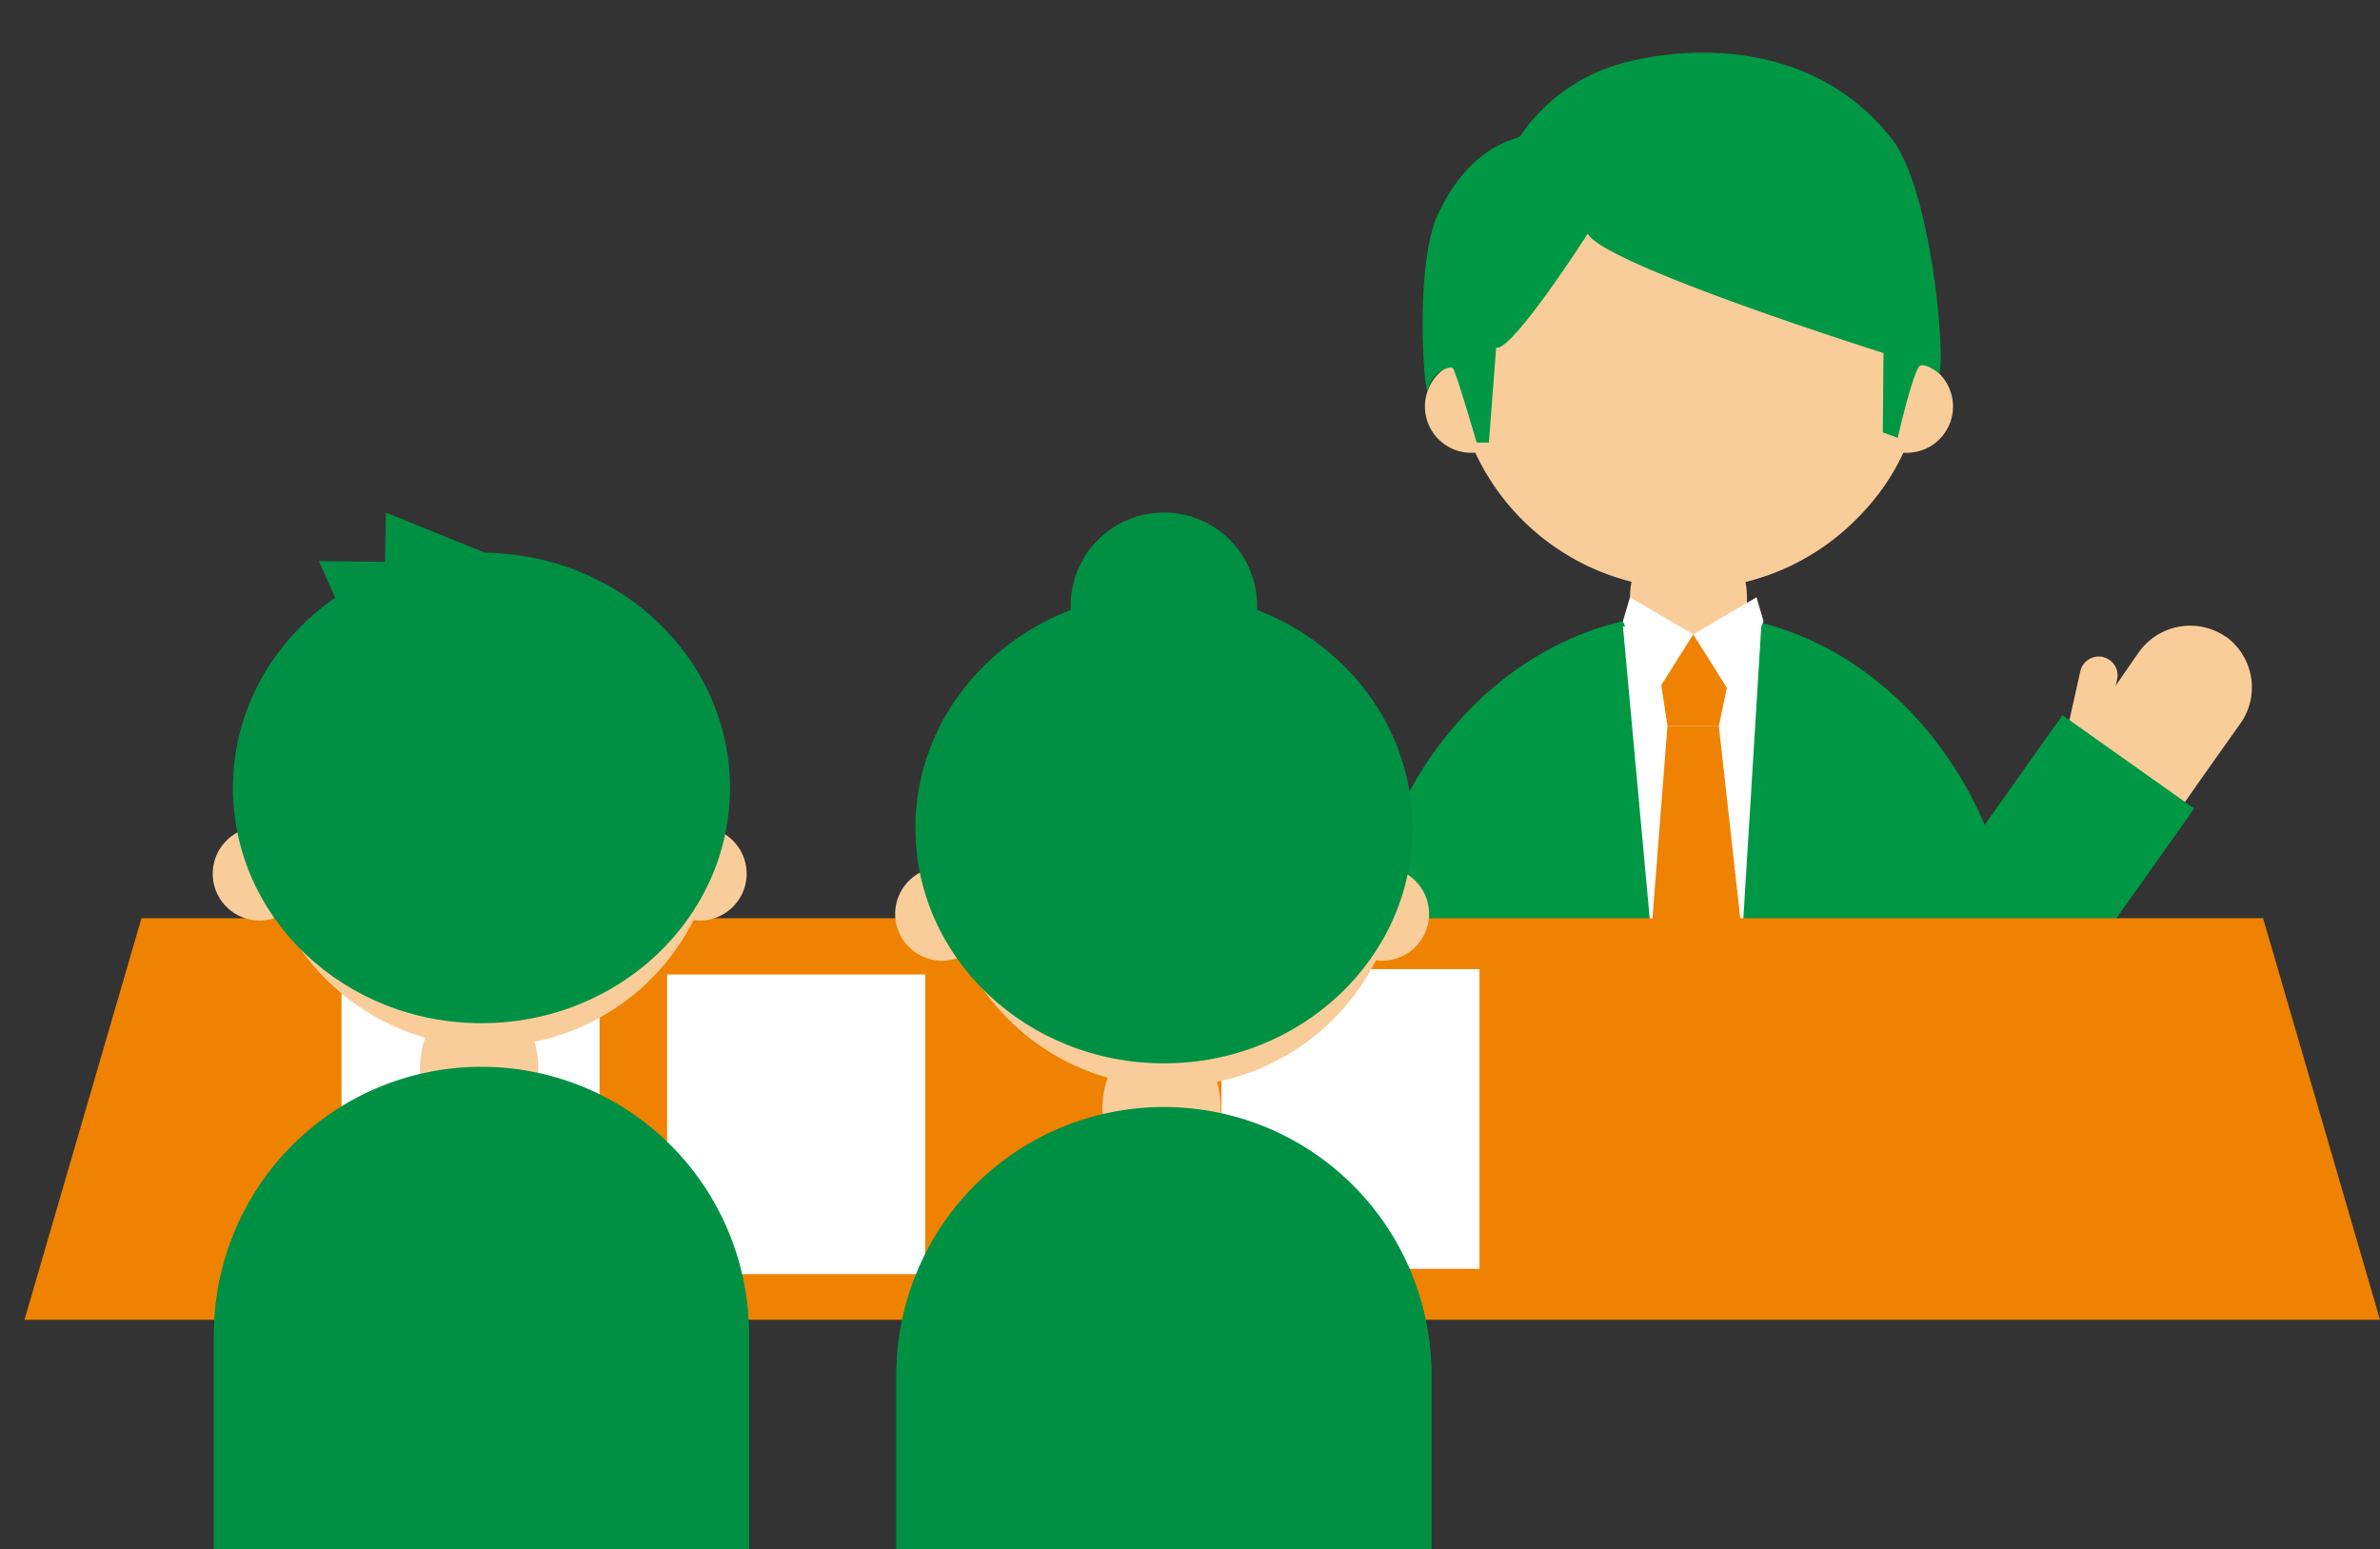 <svg xmlns="http://www.w3.org/2000/svg" width="206.911" height="134.689"><rect width="100%" height="100%" fill="#333333" stroke="none"/><defs><clipPath id="a"><path data-name="長方形 128" fill="#f9cd99" d="M0 0h88.965v97.274H0z"/></clipPath><clipPath id="b"><path data-name="長方形 132" fill="none" d="M0 0h148.444v120.889H0z"/></clipPath><clipPath id="c"><path data-name="パス 203" d="M17.32 109.747v18.54h46.512v-18.54a23.256 23.256 0 00-46.512 0" transform="translate(-17.32 -86.492)" fill="none"/></clipPath><clipPath id="d"><path data-name="パス 210" d="M72.564 113v15.051h46.511V113a23.255 23.255 0 10-46.511 0" transform="translate(-72.564 -89.741)" fill="none"/></clipPath></defs><g data-name="グループ 133"><g data-name="グループ 122"><g data-name="グループ 121" clip-path="url(#a)" transform="translate(108.662)"><path data-name="パス 182" d="M66.793 86.131c0 18.109-12.813 32.789-28.619 32.789S9.555 104.24 9.555 86.131s12.813-32.789 28.619-32.789 28.619 14.68 28.619 32.789" fill="#009844"/><path data-name="パス 183" d="M32.432 54.459l2.456 26.794 7.918.133 1.654-26.927z" fill="#fff"/><path data-name="パス 184" d="M58.71 30.696a20.546 20.546 0 01-.426 4 19.22 19.22 0 01-3.033 7.411 20.625 20.625 0 01-2.583 3.083 20.5 20.5 0 01-34.993-14.495 20.646 20.646 0 01.34-4.01 19.788 19.788 0 013.1-7.388 20.576 20.576 0 0137.6 11.4" fill="#f9cd99"/><path data-name="パス 185" d="M43.222 52.089a7.749 7.749 0 01-1.288 4.35 4.374 4.374 0 01-7.623.009 8.081 8.081 0 010-8.714 4.366 4.366 0 017.626 0 7.769 7.769 0 011.281 4.354" fill="#f9cd99"/><path data-name="パス 186" d="M67.684 79.618l-.014.02a5.441 5.441 0 01-1.285-7.524c1.368-1.932 1.388-1.917 2.756-3.849s1.341-1.951 2.709-3.885 1.4-1.914 2.77-3.85 1.34-1.956 2.711-3.892a5.458 5.458 0 017.52-1.275l.01-.013a5.435 5.435 0 011.271 7.517c-1.367 1.932-1.37 1.929-2.739 3.861s-1.355 1.942-2.724 3.874-1.387 1.925-2.756 3.86-1.358 1.945-2.728 3.88a5.33 5.33 0 01-7.5 1.276" fill="#f9cd99"/><path data-name="パス 187" d="M72.427 64.824a1.637 1.637 0 01-1.238-1.957c.506-2.255.5-2.255 1.008-4.511a1.644 1.644 0 011.959-1.245v.008a1.632 1.632 0 011.237 1.953l-1.012 4.511a1.635 1.635 0 01-1.953 1.243" fill="#f9cd99"/><path data-name="長方形 127" fill="#009844" d="M53.465 86.423l17.18-24.254 11.452 8.112-17.18 24.254z"/><path data-name="パス 188" d="M23.269 35.337a4.025 4.025 0 11-4.025-4.025 4.025 4.025 0 014.025 4.025" fill="#f9cd99"/><path data-name="パス 189" d="M61.129 35.337a4.025 4.025 0 11-4.025-4.025 4.025 4.025 0 014.025 4.025" fill="#f9cd99"/><path data-name="パス 190" d="M35.109 55.153h7.342l-1.681 7.962h-4.467z" fill="#ef8200"/><path data-name="パス 191" d="M36.303 63.114L34.888 81.25l3.656 8.713 4.262-8.58-2.035-18.268" fill="#ef8200"/><path data-name="パス 192" d="M33.043 51.924l5.5 3.228-3.345 5.308-2.766-6.457z" fill="#fff"/><path data-name="パス 193" d="M44.044 51.924l-5.5 3.228 3.345 5.308 2.766-6.457z" fill="#fff"/><path data-name="パス 194" d="M21.411 30.217l-.634 8.256h-1.062s-1.814-6.2-2.065-6.457-1.852.331-2.143 1.824-1.279-10.635.832-15.181c2.9-6.252 7.023-6.535 7.142-6.8a15.671 15.671 0 018.95-6.376c5.926-1.592 16.638-1.98 23.362 6.571 3.425 4.357 4.693 18.7 4.142 20.421 0 0-1.05-.865-1.634-.7s-1.978 6.285-1.978 6.285l-1.3-.471.059-6.9s-24.294-7.662-25.709-10.372c0 0-6.584 10.271-7.962 9.908" fill="#009844"/></g></g><path data-name="パス 195" d="M12.299 79.826l-10.168 34.9h204.78l-10.164-34.9z" fill="#ef8200"/><path data-name="長方形 129" fill="#fff" d="M106.189 84.25h22.434v26.05h-22.434z"/><path data-name="長方形 130" fill="#fff" d="M29.692 82.412h22.434v26.05H29.692z"/><path data-name="長方形 131" fill="#fff" d="M57.998 84.714h22.434v26.05H57.998z"/><g data-name="グループ 124"><g data-name="グループ 123" clip-path="url(#b)" transform="translate(0 13.8)"><path data-name="パス 196" d="M62.432 57.466a19.977 19.977 0 11-1.534-7.952 20.547 20.547 0 011.155 3.9 20.789 20.789 0 01.379 4.049" fill="#f9cd99"/><path data-name="パス 197" d="M46.793 79.092a7.836 7.836 0 01-1.286 4.4 4.4 4.4 0 01-7.7 0 8.129 8.129 0 01-.005-8.8 4.41 4.41 0 017.7 0 7.836 7.836 0 011.29 4.4" fill="#f9cd99"/><path data-name="パス 198" d="M26.633 62.154a4.069 4.069 0 11-4.069-4.069 4.07 4.07 0 014.069 4.069" fill="#f9cd99"/><path data-name="パス 199" d="M64.911 62.154a4.069 4.069 0 11-4.069-4.069 4.07 4.07 0 014.069 4.069" fill="#f9cd99"/><path data-name="パス 200" d="M63.464 54.698c0 11.294-9.674 20.451-21.608 20.451S20.25 65.992 20.25 54.698s9.674-20.451 21.607-20.451 21.608 9.157 21.608 20.451" fill="#009044"/><path data-name="パス 201" d="M48.235 36.719l-14.687-5.962-.073 4.29-5.744-.076 2.18 4.947z" fill="#009044"/><path data-name="パス 202" d="M41.858 147.701a23.255 23.255 0 01-23.255-23.255v-22.1a23.256 23.256 0 1146.511 0v22.1a23.255 23.255 0 01-23.256 23.255" fill="#009044"/></g></g><g data-name="グループ 126"><g data-name="グループ 125" clip-path="url(#c)" fill="#009044" transform="translate(18.602 92.893)"><path data-name="長方形 133" d="M-5.462 1.724H6.444V66.4H-5.462z"/><path data-name="長方形 134" d="M40.068 1.724h11.906V66.4H40.068z"/></g></g><g data-name="グループ 128"><g data-name="グループ 127" clip-path="url(#b)" transform="translate(0 13.8)"><path data-name="パス 204" d="M121.763 60.956a19.977 19.977 0 11-1.531-7.952 20.546 20.546 0 011.155 3.9 20.789 20.789 0 01.379 4.049" fill="#f9cd99"/><path data-name="パス 205" d="M106.125 82.583a7.836 7.836 0 01-1.286 4.4 4.4 4.4 0 01-7.7 0 8.129 8.129 0 01-.005-8.8 4.41 4.41 0 017.7 0 7.836 7.836 0 011.29 4.4" fill="#f9cd99"/><path data-name="パス 206" d="M85.962 65.648a4.069 4.069 0 11-4.069-4.069 4.07 4.07 0 014.069 4.069" fill="#f9cd99"/><path data-name="パス 207" d="M124.239 65.648a4.069 4.069 0 11-4.069-4.069 4.07 4.07 0 014.069 4.069" fill="#f9cd99"/><path data-name="パス 208" d="M122.796 58.188c0 11.294-9.673 20.451-21.607 20.451s-21.606-9.157-21.606-20.451 9.674-20.451 21.608-20.451 21.607 9.157 21.607 20.451" fill="#009044"/><path data-name="パス 209" d="M101.189 151.189a23.255 23.255 0 01-23.255-23.255v-22.092a23.256 23.256 0 1146.511 0v22.1a23.255 23.255 0 01-23.255 23.255" fill="#009044"/></g></g><g data-name="グループ 130"><g data-name="グループ 129" clip-path="url(#d)" fill="#009044" transform="translate(77.934 96.383)"><path data-name="長方形 136" d="M-5.462 1.724H6.444V66.4H-5.462z"/><path data-name="長方形 137" d="M40.068 1.724h11.906V66.4H40.068z"/></g></g><g data-name="グループ 132"><g data-name="グループ 131" clip-path="url(#b)" transform="translate(0 13.8)"><path data-name="パス 211" d="M109.284 38.852a8.1 8.1 0 11-8.095-8.095 8.095 8.095 0 018.095 8.095" fill="#009044"/></g></g></g></svg>